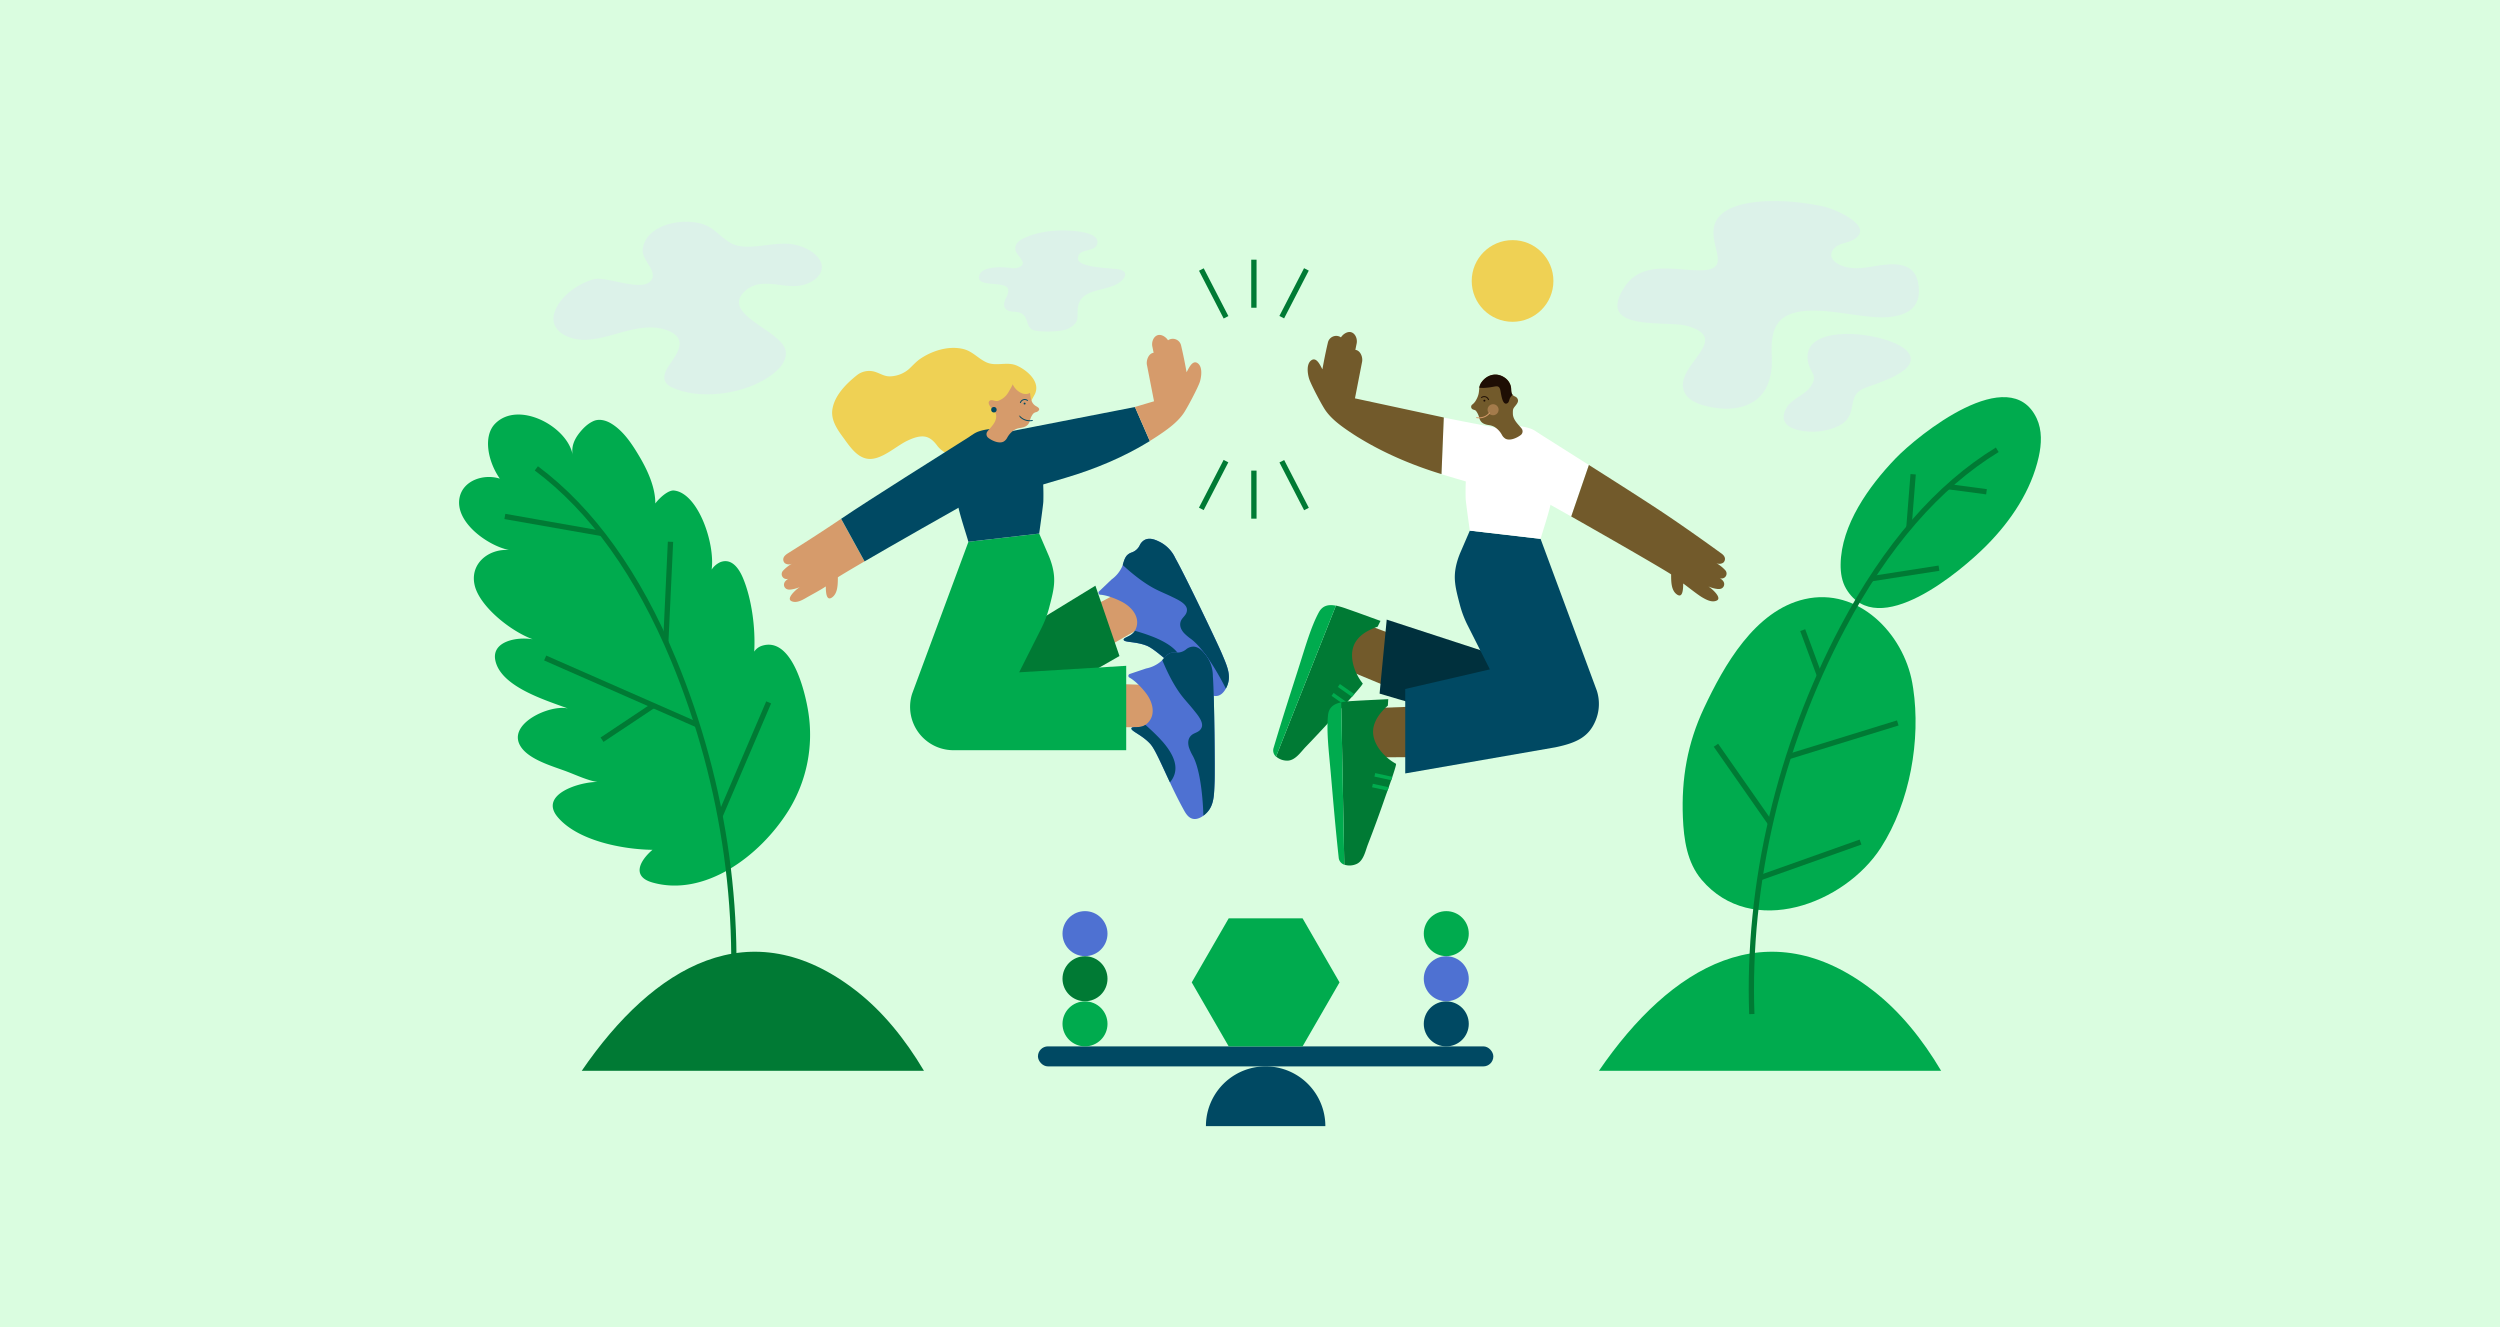 <svg xmlns="http://www.w3.org/2000/svg" viewBox="0 0 1920 1019.26"><defs><style>.cls-1{isolation:isolate;}.cls-2{fill:#dafde0;}.cls-3{fill:#efd154;}.cls-4{fill:#d69b6b;}.cls-5{fill:#004963;}.cls-6{fill:#4e71d2;}.cls-7{fill:#007a34;}.cls-8{fill:#00ab4e;}.cls-14,.cls-9{mix-blend-mode:multiply;}.cls-9{opacity:0.5;}.cls-10{fill:#fff;}.cls-11{fill:#725a2b;}.cls-12{fill:#00303d;}.cls-13{fill:#1e0e04;}.cls-15{fill:#dcf2e9;}</style></defs><g class="cls-1"><g id="Layer_1" data-name="Layer 1"><rect class="cls-2" width="1920" height="1019.26"/><g id="_1" data-name="1"><circle class="cls-3" cx="1161.65" cy="215.78" r="31.37"/><polygon class="cls-4" points="858.13 525.3 888.22 526.34 888.22 558.49 853.76 558.49 858.13 525.3"/><path class="cls-5" d="M772.17,332l7,46.55s30.83-9.1,39.2-11.59c22.56-6.69,44.64-15.84,64.69-28.22l-11.42-26.15Z"/><path class="cls-4" d="M921.54,293.09c-1.29,4.26-9.92,20.67-12.78,24.67-3.89,5.45-9.2,9.76-14.63,13.61-3.62,2.56-7.33,5-11.09,7.32l-11.42-26.15,14.68-4.36-5.38-27.58c-.86-3.51,1-8.71,4.5-9.56.19-.05.38-.08.56-.11l-.93-4.59c-.86-3.51.8-8.1,4.32-9,2.86-.71,6.23,1.63,7.67,4a6.42,6.42,0,0,1,2.29-1,6.56,6.56,0,0,1,7.77,5.06q2.39,10.17,4.19,20.49l.15-.27c1.4-2.56,4.3-9.45,8.3-6.72S922.72,289.15,921.54,293.09Z"/><path class="cls-3" d="M784.62,282.73a33.05,33.05,0,0,0-3.84-2c-7.59-3.3-16.11,1.07-23.66-2.66-6.13-3-10.38-8.31-17.22-10-7.57-1.87-15.67-.65-22.86,2.12a50.34,50.34,0,0,0-10.21,5.33c-3.31,2.25-5.82,5.2-8.75,7.9A23.2,23.2,0,0,1,684.55,289c-5,.47-8-2-12.52-3.43A15.17,15.17,0,0,0,658,288.24c-8.08,6.48-17,15.35-18.7,26-1.34,8.23,3.64,15.45,8.26,21.73s10.29,15.24,18.81,16.38c10.33,1.38,21.58-9.67,30.35-13.82,3.74-1.77,7.88-3.48,12.1-3.35,4.93.15,8.19,3.37,11,7.13,4.72,6.39,15,10.29,22.4,6.42,4.57-2.38,6.93-7.21,10.91-10.28,6.64-5.11,15.83-6.5,22.87-11.33,8.37-5.74,13.84-15.29,18.56-24C798.91,294.92,791.7,287.05,784.62,282.73Z"/><polygon class="cls-4" points="838.62 465.95 865.23 451.89 880.94 479.32 851.05 496.45 838.62 465.95"/><g id="sko2"><path class="cls-6" d="M935.23,534.38c4.82-1.11,7.13-7.26,7.67-8.87,2.56-7.63-.7-14.54-4.74-24.1-3.08-7.29-27.69-58.92-35.52-72.79A26.3,26.3,0,0,0,891,416.35c-3.14-1.56-7.83-3.88-12-1.63a9,9,0,0,0-3.7,4.11,10.67,10.67,0,0,1-6.22,5.49,8.92,8.92,0,0,0-3.14,1.81c-2.6,2.34-2.44,5.23-4.23,9.22a24.84,24.84,0,0,1-8,9.66l-9.59,9.15a1.5,1.5,0,0,0,.91,2.6c6.1.34,15,4.42,18,6.22,7.32,4.36,13.12,12.25,8.9,20.84-2.56,5.21-9.19,5.56-9,7.51.25,2.25,9.1,1.13,18,4.7,7.2,2.89,24.63,20.3,44.7,34.92,2.47,1.8,5.83,4.27,9.51,3.43"/><path class="cls-5" d="M892.13,503.75c-.39-.32-.77-.63-1.16-.92s-.77-.63-1.14-.92c-1-.79-1.93-1.52-2.82-2.17l-1.17-.85c-.41-.3-.81-.56-1.19-.81a24.76,24.76,0,0,0-3-1.75L881,496c-.2-.09-.4-.16-.6-.23l-1.32-.48c-8.2-2.72-15.84-1.9-16.08-4-.2-1.86,5.85-2.27,8.62-6.87,3.27,1,6.74,2,10.2,3.27l1.31.48,1.3.49c1.06.4,2.11.82,3.14,1.26.43.18.85.36,1.27.56s.86.37,1.28.57c1,.49,2.07,1,3,1.52.42.21.83.43,1.24.67s.82.46,1.23.71c8.67,5.19,14.49,12.31,11.74,22.53C901.68,511.76,896.5,507.31,892.13,503.75ZM862.28,434c7,6.4,15.13,13,23.43,17.55,4.74,2.62,9.82,4.54,14.67,6.95,3.52,1.75,10.44,4.71,11.16,9.15a6.2,6.2,0,0,1-.94,4.09c-1.06,1.8-2.75,3-3.6,5-1.52,3.45,0,6.89,2.39,9.51a38.31,38.31,0,0,0,5.43,4.57c12.78,9.63,26.64,38.05,26.64,38.05a20.53,20.53,0,0,0,1.44-3.31c2.56-7.63-.7-14.54-4.74-24.1-3.08-7.29-27.69-58.92-35.52-72.79A26.3,26.3,0,0,0,891,416.35c-3.14-1.56-7.83-3.88-12-1.63a9,9,0,0,0-3.7,4.11,10.67,10.67,0,0,1-6.22,5.49,8.92,8.92,0,0,0-3.14,1.81C863.34,428.47,862.28,434,862.28,434Z"/></g><path class="cls-7" d="M756.27,501.81l85-52,18.48,54s-87.26,50.47-88.88,47.27S756.27,501.81,756.27,501.81Z"/><path class="cls-8" d="M743.75,416.1,700.51,532.79a33.32,33.32,0,0,0,.89,22.6h0a33.31,33.31,0,0,0,30.86,20.77H864.92V511.34l-82.22,5,17.1-33.88a79.39,79.39,0,0,0,5.92-15.64h0c3.5-13.34,5.41-20.65,2.44-32.06a59.75,59.75,0,0,0-3-8.58l-7.07-16.38Z"/><path class="cls-5" d="M757.19,329.94a38.34,38.34,0,0,0-4.92,1.2c-13,4.09-17.82,21-18.79,33.08-1.37,17,4.94,34.19,9.77,50.23,0,.09.45,1.65.5,1.65l54.34-6.32c1-7.23,3.09-22.1,3.19-24.62a181.09,181.09,0,0,0-1.07-25.39c-.76-7.55-1.85-15.13-8-20.36A43.34,43.34,0,0,0,757.19,329.94Z"/><path class="cls-4" d="M795.6,316.54a3.52,3.52,0,0,0,2.37-1.66c.63-1.43-1.39-2.43-2.36-3-5.88-3.35-3.11-11.48-6.65-16.28-4.15-5.64-11.26-7.63-17.43-3.47a11.37,11.37,0,0,0-5,7.15c-.38,2.15,2,6.65.21,8.27s-6-2.07-7.33,1.14c-.61,1.44,1.22,3.8,2,4.74,1.76,2.18,3.7,3,3.67,6.26,0,4.85-4,8.25-6.67,11.56a3.53,3.53,0,0,0,.59,5c2.82,2.19,8.21,4.72,11.74,2.91a7.35,7.35,0,0,0,2.8-3,16.17,16.17,0,0,1,5.7-6.09,12.06,12.06,0,0,1,4.21-1.38c3.66-.53,6.49-1.71,7.48-5.6q.09-.36.21-.72a13.65,13.65,0,0,1,2.29-4.59A4.84,4.84,0,0,1,795.6,316.54Z"/><path class="cls-3" d="M764.55,307.24a2.5,2.5,0,0,0,.18.24c1,1,3.72-.4,4.68-1a14.9,14.9,0,0,0,5.13-5.36c.38-.62,3.37-5.64,3.19-6.1,2.07,5.19,9.27,10.08,14,6.2s2.26-10.49-2.3-13.08c-5.32-3-13.08-3.87-18.37-.36-4.62,3.07-6.84,8.67-7,14.44C764.07,303.51,763.79,306.06,764.55,307.24Z"/><path class="cls-4" d="M604.77,425.16c-1.42.94-3,2.29-3.2,4.07a3.86,3.86,0,0,0,1.19,3.28,5.35,5.35,0,0,0,5.77.21,28.85,28.85,0,0,0-7.21,5.65,3.79,3.79,0,0,0,4,6.14.42.42,0,0,0,.15-.06c-1.32.89-2.84,2-3.24,3.64a3.67,3.67,0,0,0,1.3,3.9c1.47,1.13,3.41.88,5.08.58a24.79,24.79,0,0,0,5.61-1.72,29,29,0,0,0-5,4.32c-1.28,1.38-4.29,5-1.52,6.44,3.71,1.89,8.22-.59,11.39-2.45,3.42-2,11.93-6.5,15.13-8.8,0,6.12.89,11.4,5,8.31s4.23-9.44,4.27-15.29c.88-.68,8.78-5.42,20.46-12.23l-18-32.71C625.56,412.27,605.35,424.75,604.77,425.16Z"/><path class="cls-5" d="M646,398.44l18,32.71c18.3-10.67,69.16-39.78,93.58-53.09-3.92-14.5-7.85-29-11.41-43.69C721.77,349.88,668.81,383,646,398.44Z"/><path class="cls-5" d="M790.89,323.51a10.73,10.73,0,0,1-5-1.2,10.59,10.59,0,0,1-3.49-2.9l.59-.47a10,10,0,0,0,3.24,2.7,10.34,10.34,0,0,0,6.8.9l.15.74A11.36,11.36,0,0,1,790.89,323.51Z"/><circle class="cls-5" cx="786.89" cy="309.94" r="0.75"/><path class="cls-5" d="M784,309.57l-.73-.19a3.83,3.83,0,0,1,6.28-1.94l-.48.58a3.08,3.08,0,0,0-5.07,1.55Z"/><g class="cls-9"><circle class="cls-4" cx="780.22" cy="316.91" r="4.24"/></g><g id="sko2-2" data-name="sko2"><path class="cls-6" d="M916.19,628.86c4.84,1,9.54-3.55,10.71-4.78,5.54-5.83,5.52-13.47,5.91-23.83.3-7.91-.12-65.11-1.34-81a26.39,26.39,0,0,0-5.39-16.07c-2.19-2.74-5.45-6.83-10.14-6.53a8.94,8.94,0,0,0-5.09,2.15,10.7,10.7,0,0,1-8,2.34,8.94,8.94,0,0,0-3.61.3c-3.35,1-4.43,3.71-7.73,6.57a25,25,0,0,1-11.31,5.38l-12.57,4.22a1.51,1.51,0,0,0-.27,2.75c5.38,2.88,11.7,10.34,13.68,13.26,4.79,7,6.7,16.65-.76,22.65-4.53,3.64-10.68,1.14-11.31,3-.72,2.14,7.77,4.88,14.32,11.88,5.3,5.67,13.71,28.83,25.7,50.57,1.48,2.67,3.47,6.34,7.16,7.13"/><path class="cls-5" d="M890.12,582.86c-.22-.45-.43-.89-.65-1.32s-.44-.89-.65-1.32c-.57-1.13-1.11-2.19-1.63-3.15-.24-.45-.48-.87-.71-1.28s-.49-.85-.73-1.23a22.25,22.25,0,0,0-2-2.84,6.69,6.69,0,0,0-.48-.56l-.45-.47c-.33-.34-.65-.66-1-1-6.27-5.94-13.54-8.44-12.87-10.43.6-1.78,6.26.42,10.71-2.58,2.56,2.27,5.25,4.7,7.86,7.29.33.32.66.66,1,1l1,1c.78.81,1.56,1.64,2.3,2.48.31.34.63.68.92,1s.62.7.92,1.06c.73.88,1.45,1.77,2.12,2.67.28.37.56.74.83,1.12s.55.78.81,1.17c5.66,8.38,7.92,17.29,1.1,25.38C895.38,594.16,892.57,587.94,890.12,582.86ZM892.65,507c3.62,8.76,8.22,18.15,13.79,25.82,3.18,4.38,7,8.27,10.34,12.51,2.45,3.08,7.46,8.69,6.23,13a6.19,6.19,0,0,1-2.58,3.3c-1.72,1.18-3.78,1.6-5.37,3-2.84,2.48-2.93,6.23-1.87,9.63a38.72,38.72,0,0,0,3,6.44c7.5,14.13,8,45.75,8,45.75a20.72,20.72,0,0,0,2.71-2.39c5.54-5.83,5.52-13.47,5.91-23.83.3-7.91-.12-65.11-1.34-81a26.39,26.39,0,0,0-5.39-16.07c-2.19-2.74-5.45-6.83-10.14-6.53a8.94,8.94,0,0,0-5.09,2.15,10.7,10.7,0,0,1-8,2.34,8.94,8.94,0,0,0-3.61.3C895.93,502.48,892.65,507,892.65,507Z"/></g><path class="cls-10" d="M1154.74,329.7l-7,46.55-30.47-9-8.73-2.58-1.49-.45,1.76-43.48,13.93,2.72Z"/><path class="cls-4" d="M1043.87,336.44h0l-.7-.43Z"/><path class="cls-11" d="M1040.61,305.94l5.41-27.75c.85-3.52-1-8.55-4.54-9.4l-.56-.1.93-4.59c.87-3.51-.8-8.1-4.32-9-2.86-.71-6.22,1.62-7.67,4a6.83,6.83,0,0,0-2.28-1,6.57,6.57,0,0,0-7.77,5.06q-2.38,10.18-4.2,20.49c0-.09-.1-.17-.14-.26-1.41-2.56-4.3-9.46-8.31-6.73s-3,10.16-1.79,14.1c1.29,4.27,9.92,20.68,12.78,24.67,3.89,5.46,9.2,9.76,14.63,13.61,3.37,2.39,6.83,4.67,10.34,6.86a.09.09,0,0,1,.05,0l.7.43c19.42,11.88,41.4,21.18,63.2,27.78l1.76-43.48Z"/><polygon class="cls-11" points="1076.58 489.88 1042.11 476.89 1027.68 511.64 1066.62 527.82 1076.58 489.88"/><path class="cls-7" d="M1041.86,491.86c-7.08,9.7-2.3,24.31,4.69,33,.3.37-2.8,4.08-6.44,8.21l-1.83,2.07-3.82,4.24-1.87,2c-1.67,1.81-2.87,3.11-3.12,3.4q-13,14.64-26.66,28.79c-3.74,3.88-7.84,10.25-13.67,10.59a13,13,0,0,1-9.14-3.15l46-115.92a67,67,0,0,1,8.78,2.63c9.47,3.28,15.32,5.51,25.43,9.13l-2.17,4.44C1052,483.44,1045.84,486.41,1041.86,491.86Z"/><path class="cls-8" d="M1012.87,470.26c-6,11.07-10.21,26-15,41-5.71,18-12,37.1-19.75,63.11a6.31,6.31,0,0,0,1.86,6.72l46-115.93C1020.76,464.12,1015.9,464.71,1012.87,470.26Z"/><path class="cls-8" d="M1040.11,533.11l-1.83,2.07-10.81-7.59,1.58-2.25Z"/><path class="cls-8" d="M1034.46,539.42l-1.87,2-9.95-7,1.57-2.24Z"/><polygon class="cls-11" points="1093.6 542.39 1049.47 544 1049.59 581.63 1091.76 581.49 1093.6 542.39"/><path class="cls-7" d="M1055,557.9c-2.79,11.68,7.26,23.31,17.09,28.66.42.22-1,4.85-2.77,10.06l-.89,2.61c-.64,1.86-1.3,3.71-1.89,5.39-.33.93-.65,1.81-.93,2.61-.84,2.31-1.44,4-1.56,4.34q-6.37,18.54-13.47,36.86c-1.95,5-3.27,12.48-8.52,15a13,13,0,0,1-9.64.63l-2.36-124.7a69,69,0,0,1,9.12-1c10-.63,16.26-.84,27-1.41l-.3,4.94C1061.08,546.23,1056.6,551.33,1055,557.9Z"/><path class="cls-8" d="M1019.94,549.17c-1.3,12.56.62,27.92,2,43.61,1.68,18.79,3.26,38.86,6.17,65.84a6.3,6.3,0,0,0,4.31,5.48l-2.36-124.7C1024.84,540.47,1020.6,542.88,1019.94,549.17Z"/><path class="cls-8" d="M1069.35,596.62l-.89,2.61-12.9-2.82.59-2.68Z"/><path class="cls-8" d="M1066.57,604.62c-.33.93-.65,1.81-.93,2.61l-11.88-2.61.59-2.67Z"/><path class="cls-12" d="M1159.73,506.77,1065,475.85l-5.48,56.84s96.57,28.93,97.4,25.44S1159.73,506.77,1159.73,506.77Z"/><path class="cls-5" d="M1183.16,413.85l43.24,116.69a33.32,33.32,0,0,1-.89,22.6h0c-5.1,12.56-14.2,17.29-30.87,20.77L1079.22,594V529.14l65-15.06-17.1-33.88a79.63,79.63,0,0,1-5.92-15.64h0c-3.5-13.34-5.41-20.65-2.44-32.06a59.45,59.45,0,0,1,3-8.59l7.07-16.38Z"/><path class="cls-10" d="M1169.72,327.69a42,42,0,0,1,4.92,1.2c13,4.09,17.81,21,18.79,33.09,1.36,17-4.94,34.18-9.77,50.22,0,.09-.45,1.66-.5,1.65l-54.34-6.32c-1-7.23-3.09-22.09-3.19-24.61a181,181,0,0,1,1.07-25.39c.76-7.56,1.85-15.13,8-20.36A43.31,43.31,0,0,1,1169.72,327.69Z"/><path class="cls-11" d="M1168,334.06c-2.82,2.18-8.21,4.71-11.74,2.91a7.48,7.48,0,0,1-2.8-3,16.18,16.18,0,0,0-5.7-6.09,11.94,11.94,0,0,0-4.21-1.39c-3.67-.52-6.49-1.71-7.49-5.59-.06-.25-.12-.49-.2-.72a13.46,13.46,0,0,0-2.29-4.59c-.74-.88-2-.76-2.87-1.43a2.17,2.17,0,0,1-.15-3.34,10.4,10.4,0,0,0,2.79-3.08c2.79-4.6,2.41-7.26,2.79-9.88a9.33,9.33,0,0,1,1.86-4.45c4.15-5.63,11.25-7.62,17.43-3.47a11.41,11.41,0,0,1,5,7.16c.36,2-.15,4.48,1.23,6.12a2.54,2.54,0,0,0,.32.34c1.12,1,2.56,1,3.37,2.47a3.39,3.39,0,0,1,.51,1.65c0,1.49-1.19,2.95-2.08,4.05-1.76,2.17-1.92,2.49-1.89,5.78,0,4.84,4,8.25,6.67,11.55A3.55,3.55,0,0,1,1168,334.06Z"/><path class="cls-10" d="M1220.24,357.11l-13.58,39.55-9.43-5.33c-10.63-6-20.47-11.48-27.88-15.52,3.92-14.5,7.85-29,11.41-43.68,7.59,4.82,18,11.36,29.31,18.54C1213.39,352.77,1216.8,354.92,1220.24,357.11Z"/><path class="cls-11" d="M1325,437.94a28.49,28.49,0,0,0-7.22-5.66,5.33,5.33,0,0,0,5.77-.22,3.82,3.82,0,0,0,1.2-3.27c-.24-1.79-1.78-3.14-3.2-4.08-.58-.41-20.16-14.69-40.61-28.52-13.63-9.2-38-24.75-60.66-39.08l-13.58,39.55c21.95,12.43,45.14,25.75,56.26,32.24,11.69,6.82,19.59,11.55,20.47,12.24,0,5.85.09,12.18,4.27,15.28s5-2.19,5-8.3c3.2,2.29,11.08,8.6,14.5,10.6,3.17,1.85,7.67,4.34,11.39,2.45,2.76-1.44-.24-5.06-1.52-6.45a28.61,28.61,0,0,0-5-4.31,24.14,24.14,0,0,0,5.61,1.72c1.67.29,3.61.55,5.08-.58a3.69,3.69,0,0,0,1.3-3.9c-.41-1.64-1.92-2.75-3.25-3.64a.38.38,0,0,0,.16.06A3.78,3.78,0,0,0,1325,437.94Z"/><path class="cls-4" d="M1136,321.26a12.25,12.25,0,0,1-2.3-.22l.15-.74a10.48,10.48,0,0,0,6.8-.9,10.14,10.14,0,0,0,3.24-2.71l.59.47a10.62,10.62,0,0,1-3.49,2.91A10.74,10.74,0,0,1,1136,321.26Z"/><circle class="cls-13" cx="1140.02" cy="307.7" r="0.75"/><path class="cls-13" d="M1142.88,307.33a3.31,3.31,0,0,0-1.67-2.06,3.21,3.21,0,0,0-3.4.51l-.48-.58a3.83,3.83,0,0,1,6.28,1.94Z"/><g class="cls-9"><circle class="cls-4" cx="1146.69" cy="314.67" r="4.24"/></g><path class="cls-8" d="M1438.81,761c-81.13-63.1-155.61-19.31-210.85,61.39H1490.8C1476.23,797.8,1459,776.66,1438.81,761Z"/><path class="cls-7" d="M657.62,761C576.49,697.9,502,741.69,446.77,822.39H709.61C695,797.8,677.76,776.66,657.62,761Z"/><path class="cls-13" d="M1161.65,303.18a18.44,18.44,0,0,0-1.7,2.09c-1,1.44-.75,3.94-2.73,4.62-3.88,1.33-4.44-9.15-5.21-11.14-1.08-2.81-2.93-2.05-5.36-1.68a46.67,46.67,0,0,1-7.27.85c-1.09,0-2.19-.06-3.29-.1a9.33,9.33,0,0,1,1.86-4.45c4.15-5.63,11.25-7.62,17.43-3.47a11.41,11.41,0,0,1,5,7.16C1160.78,299.06,1160.27,301.54,1161.65,303.18Z"/><circle class="cls-5" cx="763.32" cy="314.67" r="2.12"/><path class="cls-8" d="M620.79,546.94c-2.33-15.18-12.52-58.71-35.91-50.88a11.21,11.21,0,0,0-5.64,4.39c1.08-18.9-2.15-40.75-8.39-55.93-3-7.42-8.68-16.25-17.66-12.78a15.61,15.61,0,0,0-6.64,5.7c2.74-20.28-10.51-58.91-29-60.73-3.81-.37-10,4.41-14.28,9.94.14-12.58-6.36-26.22-12.16-36-5.58-9.41-12.26-19.77-21.9-25.5-4-2.38-9.15-3.74-13.55-1.71s-7.72,5.34-10.64,9c-4,5.1-6.35,10.51-5.2,17-3.88-21.95-41.63-42.1-59.47-24.15-9.66,9.72-5.55,29.38,3.52,42.31-12.1-3.87-28,1.12-30.87,14.34-4.1,19.11,22.06,37.4,38,40.47-15.74-1.16-30.35,10.48-26.44,27.14,3.71,15.83,26.88,34.87,44.51,41.4-12.67-2.08-31.46,1.79-28.7,16,4,20.6,39.12,30.89,55.8,37.18-13.45-3.32-47,11.59-36.45,28.92,6.35,10.44,25,15.46,35.66,19.51,7.35,2.79,15.91,6.82,23.35,8-13.47-.14-45.14,9.51-30.4,27,15.34,18.22,50,24.81,72.75,25.11-9.68,8.32-16.23,20.49.05,25.11,39.39,11.17,82-19.33,104.59-55.52A110.67,110.67,0,0,0,620.79,546.94Z"/><rect class="cls-7" x="930.06" y="204.62" width="4.08" height="41.29" transform="translate(0.52 452.67) rotate(-27.3)"/><rect class="cls-7" x="973.23" y="223.22" width="41.29" height="4.08" transform="translate(337.84 1005.1) rotate(-62.7)"/><rect class="cls-7" x="960.95" y="199.44" width="4.08" height="36.9"/><rect class="cls-7" x="911.45" y="370.47" width="41.29" height="4.08" transform="translate(173.55 1029.91) rotate(-62.7)"/><rect class="cls-7" x="991.84" y="351.87" width="4.08" height="41.29" transform="translate(-60.14 497.4) rotate(-27.3)"/><rect class="cls-7" x="960.95" y="361.43" width="4.08" height="36.9"/><rect class="cls-5" x="797.14" y="803.61" width="349.74" height="15.39" rx="7.69"/><circle class="cls-6" cx="833.28" cy="717.03" r="17.28"/><circle class="cls-7" cx="833.28" cy="751.68" r="17.28"/><circle class="cls-8" cx="833.28" cy="786.33" r="17.28"/><circle class="cls-5" cx="1110.74" cy="786.33" r="17.28"/><circle class="cls-6" cx="1110.74" cy="751.68" r="17.28"/><circle class="cls-8" cx="1110.74" cy="717.03" r="17.28"/><path class="cls-5" d="M926.15,864.85a45.86,45.86,0,0,1,91.72,0Z"/><path class="cls-8" d="M1525.43,419.15c-19.26,19.34-83.29,73.85-107.57,33.05-3.32-5.58-4.34-12.26-4.26-18.75.4-30.41,21.83-60.15,42.05-81.23,17.75-18.5,87.93-74.72,108.52-30.91,4.28,9.09,3.76,19.75,1.58,29.56C1560,376.67,1544.57,399.93,1525.43,419.15Z"/><path class="cls-8" d="M1444.47,651.09c22.68-35.15,30.68-83.38,24.87-122.31-.22-1.45-.45-2.89-.71-4.32-6.84-38-41.56-73.8-82.76-64.29-38.21,8.83-61.87,51-77.21,83.62-12.74,27.13-17.42,54.25-16.2,84,.69,16.81,3.14,34.6,14.41,47.89C1345.35,721,1416.56,694.32,1444.47,651.09Z"/><path class="cls-7" d="M1343.37,778.88c-3.64-99.78,21.22-205.51,70-297.73,33.45-63.25,73.65-109.5,119.46-137.46l2.12,3.48c-45.18,27.58-84.87,73.29-118,135.89-48.45,91.59-73.15,196.6-69.53,295.67Z"/><rect class="cls-7" x="1447.11" y="382.65" width="41.06" height="4.08" transform="translate(967.76 1817.19) rotate(-85.45)"/><rect class="cls-7" x="1436.83" y="438.41" width="52.61" height="4.08" transform="translate(-50.34 230.3) rotate(-8.85)"/><rect class="cls-7" x="1388.88" y="482.7" width="4.08" height="37.17" transform="translate(-87.52 513.78) rotate(-20.3)"/><rect class="cls-7" x="1371.59" y="566.1" width="87.85" height="4.08" transform="translate(-104.57 442.42) rotate(-17.14)"/><rect class="cls-7" x="1336.68" y="565.78" width="4.08" height="72.89" transform="translate(-103.61 875.26) rotate(-34.94)"/><rect class="cls-7" x="1349.23" y="658.41" width="82.02" height="4.07" transform="translate(-140.88 503.55) rotate(-19.56)"/><rect class="cls-7" x="1508.85" y="360.85" width="4.08" height="29.75" transform="translate(939.14 1823.84) rotate(-82.42)"/><path class="cls-7" d="M561.09,809.07l-4-.53c12.85-98.3-1.92-205.15-41.6-300.88C488.33,442.25,453.09,393,410.69,361.34l2.44-3.26c43,32.12,78.68,81.93,106.08,148C559.17,602.48,574,710.07,561.09,809.07Z"/><rect class="cls-7" x="524.33" y="580.9" width="94.71" height="4.08" transform="translate(-189.15 879.18) rotate(-66.83)"/><rect class="cls-7" x="474.66" y="452.5" width="76.96" height="4.08" transform="translate(35.01 945.76) rotate(-87.31)"/><rect class="cls-7" x="423.01" y="365.35" width="4.08" height="75.75" transform="translate(-45.69 752.01) rotate(-80.03)"/><rect class="cls-7" x="475.05" y="467.28" width="4.08" height="127.54" transform="translate(-201.03 754.16) rotate(-66.28)"/><rect class="cls-7" x="458.38" y="552.98" width="47.36" height="4.08" transform="translate(-226.79 360.19) rotate(-33.66)"/><g class="cls-14"><path class="cls-15" d="M548.69,177.05c-1.1-.84-2.22-1.65-3.4-2.39-14.36-9-49.24-4.34-51.7,16.86-.95,8.19,11.67,16.67,6.58,23.77-6.87,9.58-34.61-3.62-44.52-.76-11.92,3.45-25.7,13-29.76,25.39-4.48,13.65,9.86,20.64,21.28,21,8.44.29,16.74-1.91,24.87-4.19,13-3.67,28-8.15,41.17-2.71,16.92,7,5.12,19.27-.9,29.07-2,3.3-3.07,7.75-.86,10.93a11.56,11.56,0,0,0,4.78,3.52c23.13,10.91,62.45,4.32,81-13.51,3.87-3.73,7-8.89,6.24-14.22-2.34-16-50.45-28.09-31.59-46,11.22-10.69,26-3.51,39.31-4.15,15.77-.74,29.46-14.71,11.51-26.81a36.24,36.24,0,0,0-12.78-5c-15-3.28-36.52,6.25-49.37-1.56C556.24,183.68,552.65,180.11,548.69,177.05Z"/></g><g class="cls-14"><path class="cls-15" d="M1401.35,158.81c-7.2-1.66-14.06-2.57-17.9-3.07-17.69-2.34-67.22-4.75-67.52,22.49-.16,15.25,12.9,29.71-11.43,29.4-18.29-.24-43.65-7.25-56.63,12.46-23.32,35.38,31.77,25.66,47.87,30.22,35.83,10.17-10.5,30.48-2.32,50.34,2.66,6.46,10,9.53,16.81,11.17,9,2.19,18.6,3,27.55.55,18.51-5.12,23.81-21.37,22.94-38.84-.53-10.45,0-22.57,8.3-28.95,18.57-14.33,60.81,1.79,83-1.2,5.16-.69,10.39-1.94,14.63-4.95,6.85-4.84,7.86-12.69,6.63-20.38-3.12-19.62-23.59-15.25-37.44-13-8.81,1.43-18.62,1.78-25.85-3.46a8.52,8.52,0,0,1-3.36-4.11c-1.26-4,2.32-7.93,6.14-9.58s8.2-2.08,11.66-4.41C1439.62,173.32,1408.6,160.48,1401.35,158.81Z"/></g><g class="cls-14"><path class="cls-15" d="M1395.59,261.41c-5.39,3.29-8.36,8.39-7.19,15.76,1.48,9.36,8.82,10.94,1.63,20.38-5.24,6.89-14.86,8.69-18.8,17.18-7.55,16.31,17.88,17.93,27.72,16.32,6.78-1.1,15.81-3.61,20-9.57,6-8.45.92-18.43,12.92-23.38,8.44-3.49,46.09-13.68,32.84-28.41C1455,258.86,1412.87,250.84,1395.59,261.41Z"/></g><g class="cls-14"><path class="cls-15" d="M817.77,177c-9.26-.24-20.71,1.3-29.27,5-4.15,1.8-8.73,3.85-8.81,8.94-.1,5.41,11.86,11.46,1.81,14.72-2.09.68-4.35.24-6.54,0-5.15-.64-20.07-1.29-22.64,5.26-4.31,10.95,21,3.85,22,11.6.28,2.21-.76,4.34-1.72,6.35-1.33,2.81-2.59,6.46.25,8.79,3.58,2.93,8.8.55,12.7,3.79,4.47,3.72,2.5,10.49,8.67,12.26,5,1.43,21.24,1.3,26.18-1.32,10.39-5.5,5.73-9.25,7.82-18.05,3.5-14.69,26.53-9.51,34.67-20.49a4.92,4.92,0,0,0,1.24-3.45c-.31-2.17-2.88-3.11-5-3.56-4.5-.94-31.6-1-31.28-8.43.36-8.23,12.84-4.25,14.8-10.95C845.49,177.88,823,177.12,817.77,177Z"/></g><polygon class="cls-8" points="1000.39 705.3 943.63 705.3 915.25 754.46 943.63 803.61 1000.39 803.61 1028.76 754.46 1000.39 705.3"/></g></g></g></svg>